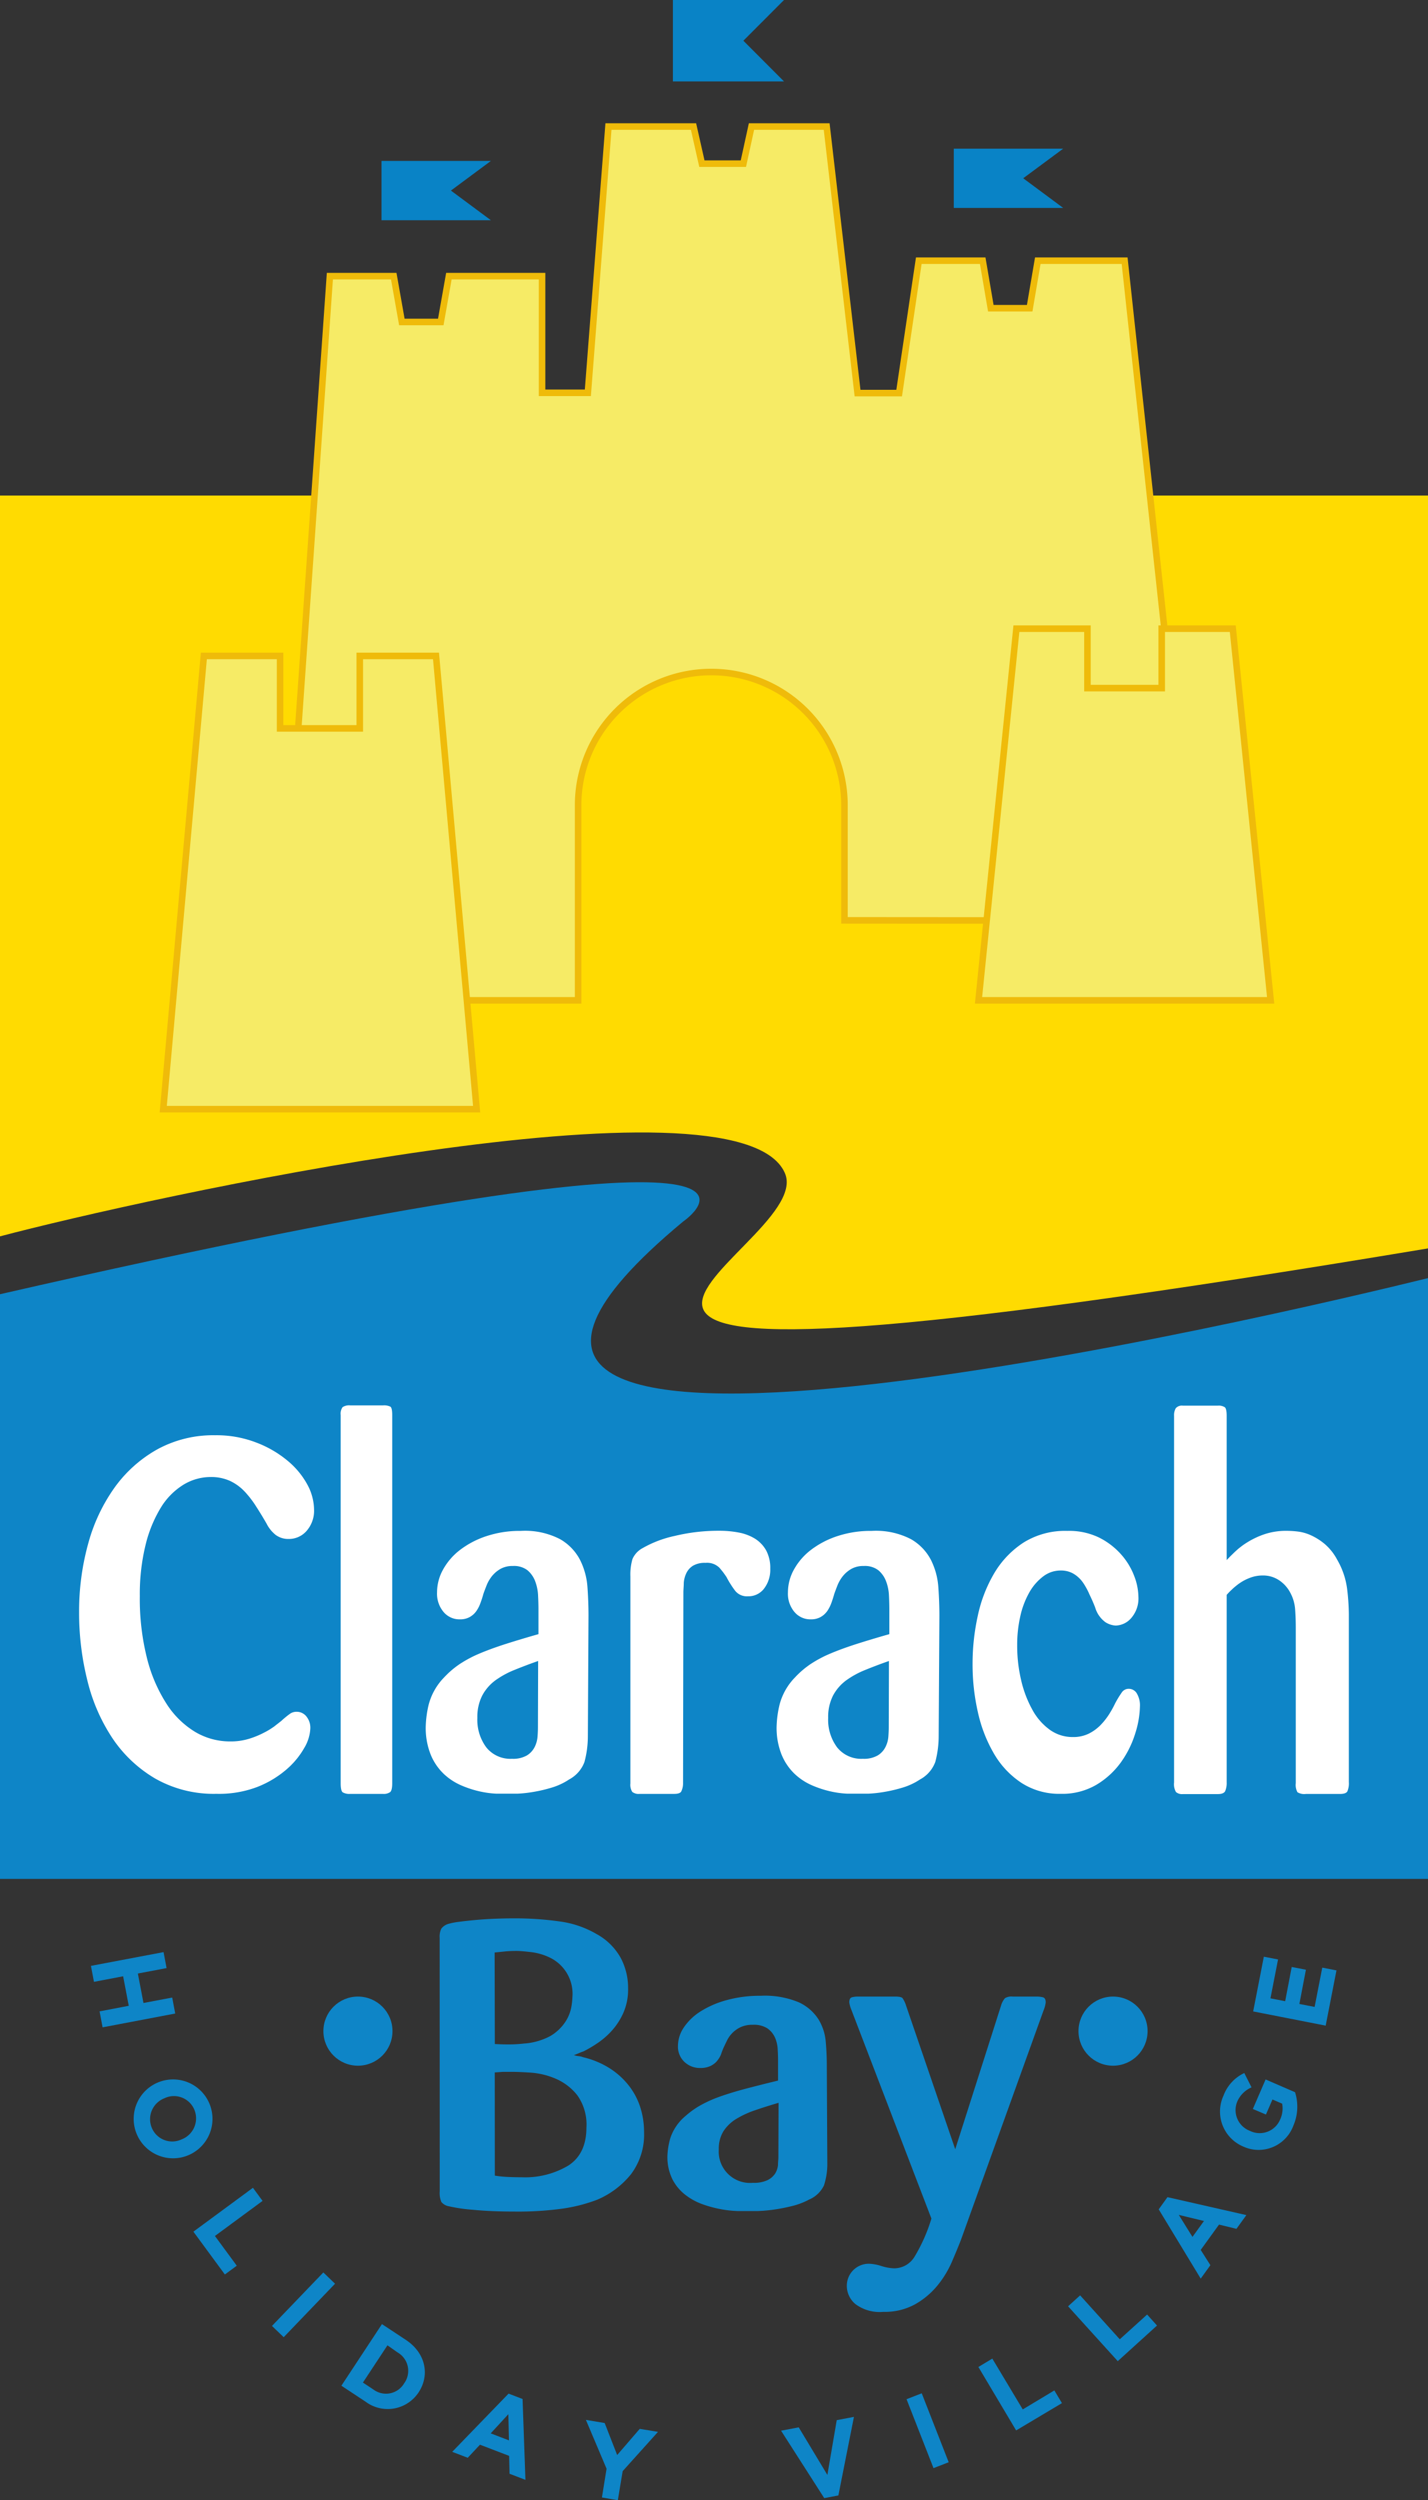 <svg xmlns="http://www.w3.org/2000/svg" viewBox="0 0 218.26 381.89"><rect x="0" y="0" width="218.26" height="381.89" fill="#333333" stroke="none"/><defs><style>.cls-1{fill:#ffdb01;}.cls-2{fill:#0e85c7;}.cls-3{fill:#fff;}.cls-4{fill:#f6eb66;stroke:#efbb0a;stroke-miterlimit:10;}.cls-5{fill:#0983c6;}</style></defs><title>Logo</title><g id="Layer_2" data-name="Layer 2"><g id="Layer_1-2" data-name="Layer 1"><path class="cls-1" d="M119.93,179.11c5.79,12.4-71.52,39.88,98.33,11.58v-115H0V188.85C21.78,183.09,112.6,163,119.93,179.11Z"/><path class="cls-2" d="M104.42,186.58S132.54,167.38,0,197.69V287H218.26V195.23C196.8,200.5,43.85,236.85,104.42,186.58Z"/><path class="cls-3" d="M39.2,230.19a15.21,15.21,0,0,0-1.74-2.29,7.43,7.43,0,0,0-2.25-1.67,6.92,6.92,0,0,0-3-.62A8,8,0,0,0,28,226.81a10.56,10.56,0,0,0-3.44,3.51,20,20,0,0,0-2.32,5.7,31.56,31.56,0,0,0-.87,7.78,37.05,37.05,0,0,0,1.09,9.46,23.26,23.26,0,0,0,3,7,13.54,13.54,0,0,0,4.41,4.31A10.44,10.44,0,0,0,35.21,266a9.47,9.47,0,0,0,2.8-.39,13.18,13.18,0,0,0,2.22-.89,11.45,11.45,0,0,0,1.67-1l1.09-.85a14.31,14.31,0,0,1,1.38-1.13,1.79,1.79,0,0,1,1-.27,1.87,1.87,0,0,1,1.45.7,2.73,2.73,0,0,1,.61,1.86A6.39,6.39,0,0,1,46.5,267a12.42,12.42,0,0,1-2.74,3.3,15.42,15.42,0,0,1-4.51,2.68A16.45,16.45,0,0,1,33.08,274a18.08,18.08,0,0,1-9.37-2.34,20.11,20.11,0,0,1-6.53-6.16,27.69,27.69,0,0,1-3.83-8.83,42.43,42.43,0,0,1-1.26-10.35,38.72,38.72,0,0,1,1.38-10.5,26.78,26.78,0,0,1,4.05-8.61,20.13,20.13,0,0,1,6.53-5.83,17.81,17.81,0,0,1,8.82-2.15,16.9,16.9,0,0,1,6.34,1.13A16.69,16.69,0,0,1,44,223.16a12.43,12.43,0,0,1,3,3.65,8.18,8.18,0,0,1,1,3.76,4.66,4.66,0,0,1-1.13,3.26,3.56,3.56,0,0,1-2.74,1.24,3.21,3.21,0,0,1-2-.62,5.18,5.18,0,0,1-1.38-1.71Q40,231.43,39.2,230.19Z"/><path class="cls-3" d="M52.07,216.14a1.74,1.74,0,0,1,.29-1.2,1.8,1.8,0,0,1,1.18-.27h5a2.2,2.2,0,0,1,1.12.19q.29.19.29,1.28v56.24q0,1.09-.32,1.36a1.68,1.68,0,0,1-1.09.27h-5a2.06,2.06,0,0,1-1.15-.23q-.32-.23-.32-1.4Z"/><path class="cls-3" d="M89.85,265.23a15.25,15.25,0,0,1-.52,3.91A5,5,0,0,1,87,271.8a10,10,0,0,1-2.7,1.26,22.7,22.7,0,0,1-2.83.66,19.14,19.14,0,0,1-2.41.26l-1.51,0-1.64,0a14.38,14.38,0,0,1-2.51-.33,15.91,15.91,0,0,1-2.86-.92,9.17,9.17,0,0,1-2.7-1.76,8.54,8.54,0,0,1-2-2.93,11,11,0,0,1-.77-4.36,16.17,16.17,0,0,1,.45-3.3,9.34,9.34,0,0,1,2.38-4.18,13.63,13.63,0,0,1,2.41-2.05,18.54,18.54,0,0,1,3.06-1.61q1.74-.73,3.93-1.43t5-1.5v-3.74q0-1-.06-2.2a7,7,0,0,0-.45-2.16,4.07,4.07,0,0,0-1.16-1.65,3.38,3.38,0,0,0-2.25-.66,3.68,3.68,0,0,0-1.93.47,4.66,4.66,0,0,0-1.29,1.12,5.59,5.59,0,0,0-.8,1.4q-.29.74-.48,1.28-.19.7-.45,1.4a5.28,5.28,0,0,1-.64,1.24,3.08,3.08,0,0,1-1,.89,3,3,0,0,1-1.51.35,3.17,3.17,0,0,1-2.48-1.12,4.33,4.33,0,0,1-1-3,7.17,7.17,0,0,1,.9-3.45,9.65,9.65,0,0,1,2.57-3,13.61,13.61,0,0,1,4.05-2.13,16.22,16.22,0,0,1,5.28-.81,11.65,11.65,0,0,1,6,1.26,7.8,7.8,0,0,1,3.06,3.18,10.94,10.94,0,0,1,1.13,4.17q.16,2.25.16,4.32Zm-7.6-11.52q-1.85.65-3.55,1.34a13.72,13.72,0,0,0-3,1.63,6.9,6.9,0,0,0-2,2.32,7.19,7.19,0,0,0-.74,3.41,7.05,7.05,0,0,0,1.37,4.5,4.71,4.71,0,0,0,3.93,1.74,4.23,4.23,0,0,0,2.27-.51,3.2,3.2,0,0,0,1.18-1.27,4.24,4.24,0,0,0,.45-1.6q.06-.84.06-1.42Z"/><path class="cls-3" d="M104.4,272.43a2.79,2.79,0,0,1-.29,1.24q-.23.34-1.06.34H97.77a1.57,1.57,0,0,1-1.13-.3,2,2,0,0,1-.29-1.29V240.79a8.36,8.36,0,0,1,.32-2.65,3.44,3.44,0,0,1,1.55-1.67,17,17,0,0,1,4.86-1.85,28.53,28.53,0,0,1,6.92-.8,15.38,15.38,0,0,1,2.9.27,7.27,7.27,0,0,1,2.48.93,5,5,0,0,1,1.71,1.78,5.65,5.65,0,0,1,.64,2.83,4.72,4.72,0,0,1-.93,3,3,3,0,0,1-2.48,1.2,2.31,2.31,0,0,1-1.93-.81,14.61,14.61,0,0,1-1.35-2.13,12.68,12.68,0,0,0-1.09-1.43,2.69,2.69,0,0,0-2.12-.74,3.56,3.56,0,0,0-1.93.45,2.73,2.73,0,0,0-1,1.13,4.18,4.18,0,0,0-.39,1.47c0,.53-.06,1-.06,1.47Z"/><path class="cls-3" d="M143.47,265.23a15.25,15.25,0,0,1-.52,3.91,5,5,0,0,1-2.32,2.66,10,10,0,0,1-2.7,1.26,22.7,22.7,0,0,1-2.83.66,19.14,19.14,0,0,1-2.41.26l-1.51,0-1.64,0a14.38,14.38,0,0,1-2.51-.33,15.91,15.91,0,0,1-2.86-.92,9.17,9.17,0,0,1-2.7-1.76,8.54,8.54,0,0,1-2-2.93,11,11,0,0,1-.77-4.36,16.17,16.17,0,0,1,.45-3.3,9.34,9.34,0,0,1,2.38-4.18,13.63,13.63,0,0,1,2.41-2.05,18.54,18.54,0,0,1,3.06-1.61q1.74-.73,3.93-1.43t5-1.5v-3.74q0-1-.06-2.2a7,7,0,0,0-.45-2.16,4.07,4.07,0,0,0-1.16-1.65,3.38,3.38,0,0,0-2.25-.66,3.68,3.68,0,0,0-1.93.47,4.66,4.66,0,0,0-1.29,1.12,5.59,5.59,0,0,0-.8,1.4q-.29.74-.48,1.28-.19.7-.45,1.4a5.28,5.28,0,0,1-.64,1.24,3.08,3.08,0,0,1-1,.89,3,3,0,0,1-1.51.35,3.17,3.17,0,0,1-2.48-1.12,4.33,4.33,0,0,1-1-3,7.17,7.17,0,0,1,.9-3.45,9.65,9.65,0,0,1,2.57-3,13.61,13.61,0,0,1,4.05-2.13,16.22,16.22,0,0,1,5.28-.81,11.65,11.65,0,0,1,6,1.26,7.8,7.8,0,0,1,3.06,3.18,10.94,10.94,0,0,1,1.13,4.17q.16,2.25.16,4.32Zm-7.6-11.52q-1.85.65-3.55,1.34a13.72,13.72,0,0,0-3,1.63,6.9,6.9,0,0,0-2,2.32,7.19,7.19,0,0,0-.74,3.41,7.05,7.05,0,0,0,1.37,4.5,4.71,4.71,0,0,0,3.93,1.74,4.23,4.23,0,0,0,2.27-.51,3.2,3.2,0,0,0,1.18-1.27,4.24,4.24,0,0,0,.45-1.6q.06-.84.06-1.42Z"/><path class="cls-3" d="M166.51,243.53a10.63,10.63,0,0,0-1-1.82,4.73,4.73,0,0,0-1.42-1.32,3.8,3.8,0,0,0-2-.5,4.37,4.37,0,0,0-2.64.9,7.92,7.92,0,0,0-2.12,2.44,13,13,0,0,0-1.38,3.63,19.71,19.71,0,0,0-.48,4.46,22.88,22.88,0,0,0,.61,5.35,17.27,17.27,0,0,0,1.71,4.49,9.15,9.15,0,0,0,2.67,3.06,5.94,5.94,0,0,0,3.51,1.11,5.37,5.37,0,0,0,2.48-.54,6.72,6.72,0,0,0,1.83-1.36,10.35,10.35,0,0,0,1.32-1.71,15.85,15.85,0,0,0,.87-1.59,15.74,15.74,0,0,1,1-1.63,1.26,1.26,0,0,1,1.09-.54,1.42,1.42,0,0,1,1.19.7,3.53,3.53,0,0,1,.48,2,14.38,14.38,0,0,1-.68,4,15.3,15.3,0,0,1-2.12,4.38,12.51,12.51,0,0,1-3.77,3.53,10.3,10.3,0,0,1-5.54,1.43,10.65,10.65,0,0,1-5.92-1.62A13.36,13.36,0,0,1,152,268a21.75,21.75,0,0,1-2.51-6.35,32.83,32.83,0,0,1-.84-7.5,34.08,34.08,0,0,1,.8-7.35,21.53,21.53,0,0,1,2.54-6.54,14.21,14.21,0,0,1,4.47-4.65,12,12,0,0,1,6.66-1.77,10.52,10.52,0,0,1,4.83,1,11.16,11.16,0,0,1,3.41,2.6,10.61,10.61,0,0,1,2,3.3,9.21,9.21,0,0,1,.64,3.14,4.57,4.57,0,0,1-1.09,3.26,3.24,3.24,0,0,1-2.38,1.16,3.2,3.2,0,0,1-1.61-.54,4.28,4.28,0,0,1-1.54-2.25Q167,244.54,166.51,243.53Z"/><path class="cls-3" d="M198.05,248.62q0-1.5-.1-2.82a6.26,6.26,0,0,0-.74-2.52,5.15,5.15,0,0,0-1.74-1.92,4.39,4.39,0,0,0-2.45-.71,5.45,5.45,0,0,0-1.93.34,7.41,7.41,0,0,0-1.61.83,10.19,10.19,0,0,0-1.22,1,10.93,10.93,0,0,0-.77.79v28.63a3.14,3.14,0,0,1-.23,1.35q-.23.45-1.13.45H180.8a1.43,1.43,0,0,1-1.06-.31,2.41,2.41,0,0,1-.29-1.47v-56a2.13,2.13,0,0,1,.26-1.16,1.24,1.24,0,0,1,1.09-.39h5.34a1.7,1.7,0,0,1,1.06.24q.29.24.29,1.3V238.3q.51-.55,1.29-1.29a11.55,11.55,0,0,1,1.9-1.45,12.73,12.73,0,0,1,2.61-1.22,10.47,10.47,0,0,1,3.41-.51,14.72,14.72,0,0,1,1.67.11,6.94,6.94,0,0,1,2,.57,9.27,9.27,0,0,1,2.09,1.32,8.14,8.14,0,0,1,1.9,2.38,11.89,11.89,0,0,1,1.54,4.5,34.29,34.29,0,0,1,.26,3.82V272.2a3.11,3.11,0,0,1-.23,1.44q-.23.38-1.13.38H199.6a2,2,0,0,1-1.29-.26,2.3,2.3,0,0,1-.26-1.39Z"/><path class="cls-2" d="M67.2,296a2.79,2.79,0,0,1,.25-1.4,2.11,2.11,0,0,1,1-.71,10.49,10.49,0,0,1,1.71-.34q1.14-.15,2.57-.28t2.95-.19q1.52-.06,2.91-.06a49.07,49.07,0,0,1,6.84.46,15.17,15.17,0,0,1,5.77,1.95,9.32,9.32,0,0,1,3.68,3.65A9.81,9.81,0,0,1,96,303.76a8.86,8.86,0,0,1-.73,3.71,10.39,10.39,0,0,1-1.79,2.75,12,12,0,0,1-2.24,1.92,19.07,19.07,0,0,1-2.07,1.21c-.26.08-.5.18-.73.28s-.48.2-.73.28a3.2,3.2,0,0,0,.73.16,2.44,2.44,0,0,1,.67.16,13.29,13.29,0,0,1,4.24,1.8,11.68,11.68,0,0,1,2.87,2.68A10.61,10.61,0,0,1,97.9,322a12.41,12.41,0,0,1,.54,3.64,10.08,10.08,0,0,1-2,6.47A13.29,13.29,0,0,1,91.28,336a24.75,24.75,0,0,1-5.16,1.34,49.45,49.45,0,0,1-7.51.47q-3.61,0-6.4-.28a24.45,24.45,0,0,1-3.61-.53,1.91,1.91,0,0,1-1.14-.65,3.5,3.5,0,0,1-.25-1.64Zm8.43,16.22q1.26.07,2.27.06a19.26,19.26,0,0,0,2.14-.13A10,10,0,0,0,84.11,311a7,7,0,0,0,2.24-2.08,6.1,6.1,0,0,0,.95-2.23,10.24,10.24,0,0,0,.19-1.62,6.14,6.14,0,0,0-3.66-6.15,9,9,0,0,0-2.84-.76Q79.6,298,79,298q-.95,0-1.64.06l-1.76.18Zm0,20.1a15.86,15.86,0,0,0,1.77.19q1.08.06,2.34.06a12.89,12.89,0,0,0,7.13-1.79q2.76-1.79,2.76-5.8a7.68,7.68,0,0,0-1.39-4.93,8.41,8.41,0,0,0-3.3-2.53,11.69,11.69,0,0,0-3.8-.93q-1.9-.12-2.85-.12t-1.43,0l-1.24.09Z"/><path class="cls-2" d="M126.45,330.61a10.51,10.51,0,0,1-.51,3.2,4.44,4.44,0,0,1-2.28,2.17,11,11,0,0,1-2.66,1,26.16,26.16,0,0,1-2.79.54,23,23,0,0,1-2.38.21l-1.49,0-1.62,0a16.92,16.92,0,0,1-2.47-.27,17.91,17.91,0,0,1-2.82-.75,9.41,9.41,0,0,1-2.66-1.44,7.09,7.09,0,0,1-2-2.4,7.67,7.67,0,0,1-.76-3.56,11.12,11.12,0,0,1,.44-2.7,7.42,7.42,0,0,1,2.34-3.41,13.07,13.07,0,0,1,2.38-1.68,19.57,19.57,0,0,1,3-1.32q1.71-.6,3.87-1.17t4.88-1.23v-3.06q0-.84-.06-1.8a4.88,4.88,0,0,0-.44-1.77,3.41,3.41,0,0,0-1.14-1.35,3.81,3.81,0,0,0-2.22-.54,4.23,4.23,0,0,0-1.9.38,4.41,4.41,0,0,0-2.06,2.06q-.29.6-.48,1t-.44,1.14a4.11,4.11,0,0,1-.63,1,2.92,2.92,0,0,1-1,.73,3.47,3.47,0,0,1-1.49.29,3.43,3.43,0,0,1-2.44-.92,3.18,3.18,0,0,1-1-2.44,5.09,5.09,0,0,1,.89-2.82,8.51,8.51,0,0,1,2.53-2.44,14.5,14.5,0,0,1,4-1.74,19,19,0,0,1,5.2-.67,13.47,13.47,0,0,1,5.86,1,7.08,7.08,0,0,1,3,2.6,7.78,7.78,0,0,1,1.11,3.41q.16,1.84.16,3.53ZM119,321.2q-1.83.53-3.49,1.1a14.5,14.5,0,0,0-2.93,1.33,6.11,6.11,0,0,0-2,1.9,5.06,5.06,0,0,0-.72,2.79,4.79,4.79,0,0,0,5.22,5.1,4.88,4.88,0,0,0,2.23-.41,2.9,2.9,0,0,0,1.16-1,3,3,0,0,0,.44-1.3c0-.45.06-.84.06-1.16Z"/><path class="cls-2" d="M146.86,342.17q-.57,1.46-1.39,3.36a15.39,15.39,0,0,1-2.19,3.58,12.14,12.14,0,0,1-3.39,2.85,9.6,9.6,0,0,1-4.88,1.17,6.19,6.19,0,0,1-4.28-1.2,3.64,3.64,0,0,1-1.3-2.73,3.36,3.36,0,0,1,3.42-3.42,7,7,0,0,1,1.87.35,7.11,7.11,0,0,0,1.93.35,3.64,3.64,0,0,0,3.11-1.74,25.45,25.45,0,0,0,2.6-5.86L130.13,307a4.71,4.71,0,0,1-.32-1.14q0-.7.44-.79a3.74,3.74,0,0,1,.76-.1h5.83c.59,0,1,.09,1.11.25a4.13,4.13,0,0,1,.54,1.14L146,328.29l7-21.93a3,3,0,0,1,.6-1.14,1.88,1.88,0,0,1,1.17-.25h3.8a4.22,4.22,0,0,1,.79.1q.47.09.47.79a4.52,4.52,0,0,1-.32,1.2Z"/><path class="cls-4" d="M182.79,140.62,171.89,39.82H158.62l-1.24,7.26h-5.94l-1.24-7.26h-9.77l-3,20.22h-6.36l-4.72-40.71H114.86L113.62,25h-6.34L106,19.33h-13L89.85,60h-7V42.18H68.61l-1.24,7H61.42l-1.24-7H50.42L42.67,152.8H88.36V123a20.35,20.35,0,0,1,20.35-20.35h0A20.35,20.35,0,0,1,129.07,123v17.58Z"/><polygon class="cls-5" points="119.83 12.44 102.85 12.44 102.85 0 119.83 0 113.62 6.22 119.83 12.44"/><polygon class="cls-5" points="162.5 31.76 145.78 31.76 145.78 22.71 162.5 22.71 156.39 27.23 162.5 31.76"/><polygon class="cls-4" points="188.42 96.03 177.56 96.03 177.56 105.11 166.21 105.11 166.21 96.03 155.35 96.03 149.56 152.8 194.21 152.8 188.42 96.03"/><polygon class="cls-4" points="66.64 100.19 54.99 100.19 54.99 111.26 42.81 111.26 42.81 100.19 31.16 100.19 24.95 169.42 72.85 169.42 66.64 100.19"/><polygon class="cls-5" points="75.03 33.64 58.31 33.64 58.31 24.58 75.03 24.58 68.92 29.11 75.03 33.64"/><circle class="cls-2" cx="170.12" cy="310.25" r="5.28"/><circle class="cls-2" cx="54.71" cy="310.25" r="5.28"/><path class="cls-2" d="M25,298.18l.46,2.44-4.39.83.86,4.5,4.39-.83.46,2.44-11.1,2.11-.46-2.44,4.46-.85-.86-4.51-4.46.85-.46-2.44Z"/><path class="cls-2" d="M24,318.15h0a6,6,0,0,1,4.91,11h0a6,6,0,0,1-4.91-11Zm3.82,8.61h0a3.44,3.44,0,0,0,1.86-4.57,3.38,3.38,0,0,0-4.59-1.67h0a3.43,3.43,0,0,0-1.86,4.57A3.38,3.38,0,0,0,27.83,326.75Z"/><path class="cls-2" d="M38.66,334.18l1.47,2-7.28,5.36,3.34,4.54-1.82,1.34-4.81-6.54Z"/><path class="cls-2" d="M49.42,347.11l1.79,1.72L43.36,357l-1.79-1.72Z"/><path class="cls-2" d="M58.38,355l3.68,2.43c3,2,3.67,5.34,1.92,8l0,0a5.66,5.66,0,0,1-8.12,1.41l-3.68-2.43Zm.84,3.24-3.75,5.69,1.6,1.06a3.22,3.22,0,0,0,4.7-.94l0,0a3.24,3.24,0,0,0-1-4.72Z"/><path class="cls-2" d="M77.73,365.62l2.14.82.44,12.35-2.43-.93-.06-2.73-4.46-1.71-1.87,2-2.37-.91Zm.06,7.14-.09-4L75,371.69Z"/><path class="cls-2" d="M92.71,377.09l-3.16-7.46,2.87.48L94.33,375l3.45-4,2.79.46-5.4,6-.74,4.44L92,381.48Z"/><path class="cls-2" d="M119.38,371.28l2.7-.51,4.38,7.27,1.43-8.37,2.63-.5-2.38,12-2.16.41Z"/><path class="cls-2" d="M138.56,366.47l2.32-.9L145,376.1l-2.32.9Z"/><path class="cls-2" d="M149.54,361.55l2.13-1.28,4.65,7.76,4.83-2.9,1.16,1.94-7,4.17Z"/><path class="cls-2" d="M163.25,352.28l1.84-1.67,6.06,6.71,4.18-3.78,1.51,1.68-6,5.44Z"/><path class="cls-2" d="M177.1,337.47l1.34-1.86,12.06,2.74-1.52,2.1-2.66-.65-2.8,3.87L185,346l-1.48,2.05Zm6.92,1.78-3.85-.93,2.09,3.36Z"/><path class="cls-2" d="M190,327.87h0a5.8,5.8,0,0,1-3-7.76,6.2,6.2,0,0,1,3.18-3.46l1.11,2.19a4.16,4.16,0,0,0-2.22,2.26,3.39,3.39,0,0,0,1.94,4.37h0a3.39,3.39,0,0,0,4.65-1.72,4,4,0,0,0,.31-2.42l-1.48-.64-1,2.3-2-.85,1.95-4.51,4.5,1.95a7.33,7.33,0,0,1-.27,5.14A5.66,5.66,0,0,1,190,327.87Z"/><path class="cls-2" d="M191.54,307.24l1.63-8.36,2.17.42-1.16,5.94,2.25.44,1-5.23,2.17.42-1,5.23,2.33.45,1.17-6,2.17.42-1.65,8.44Z"/></g></g><script xmlns=""/></svg>